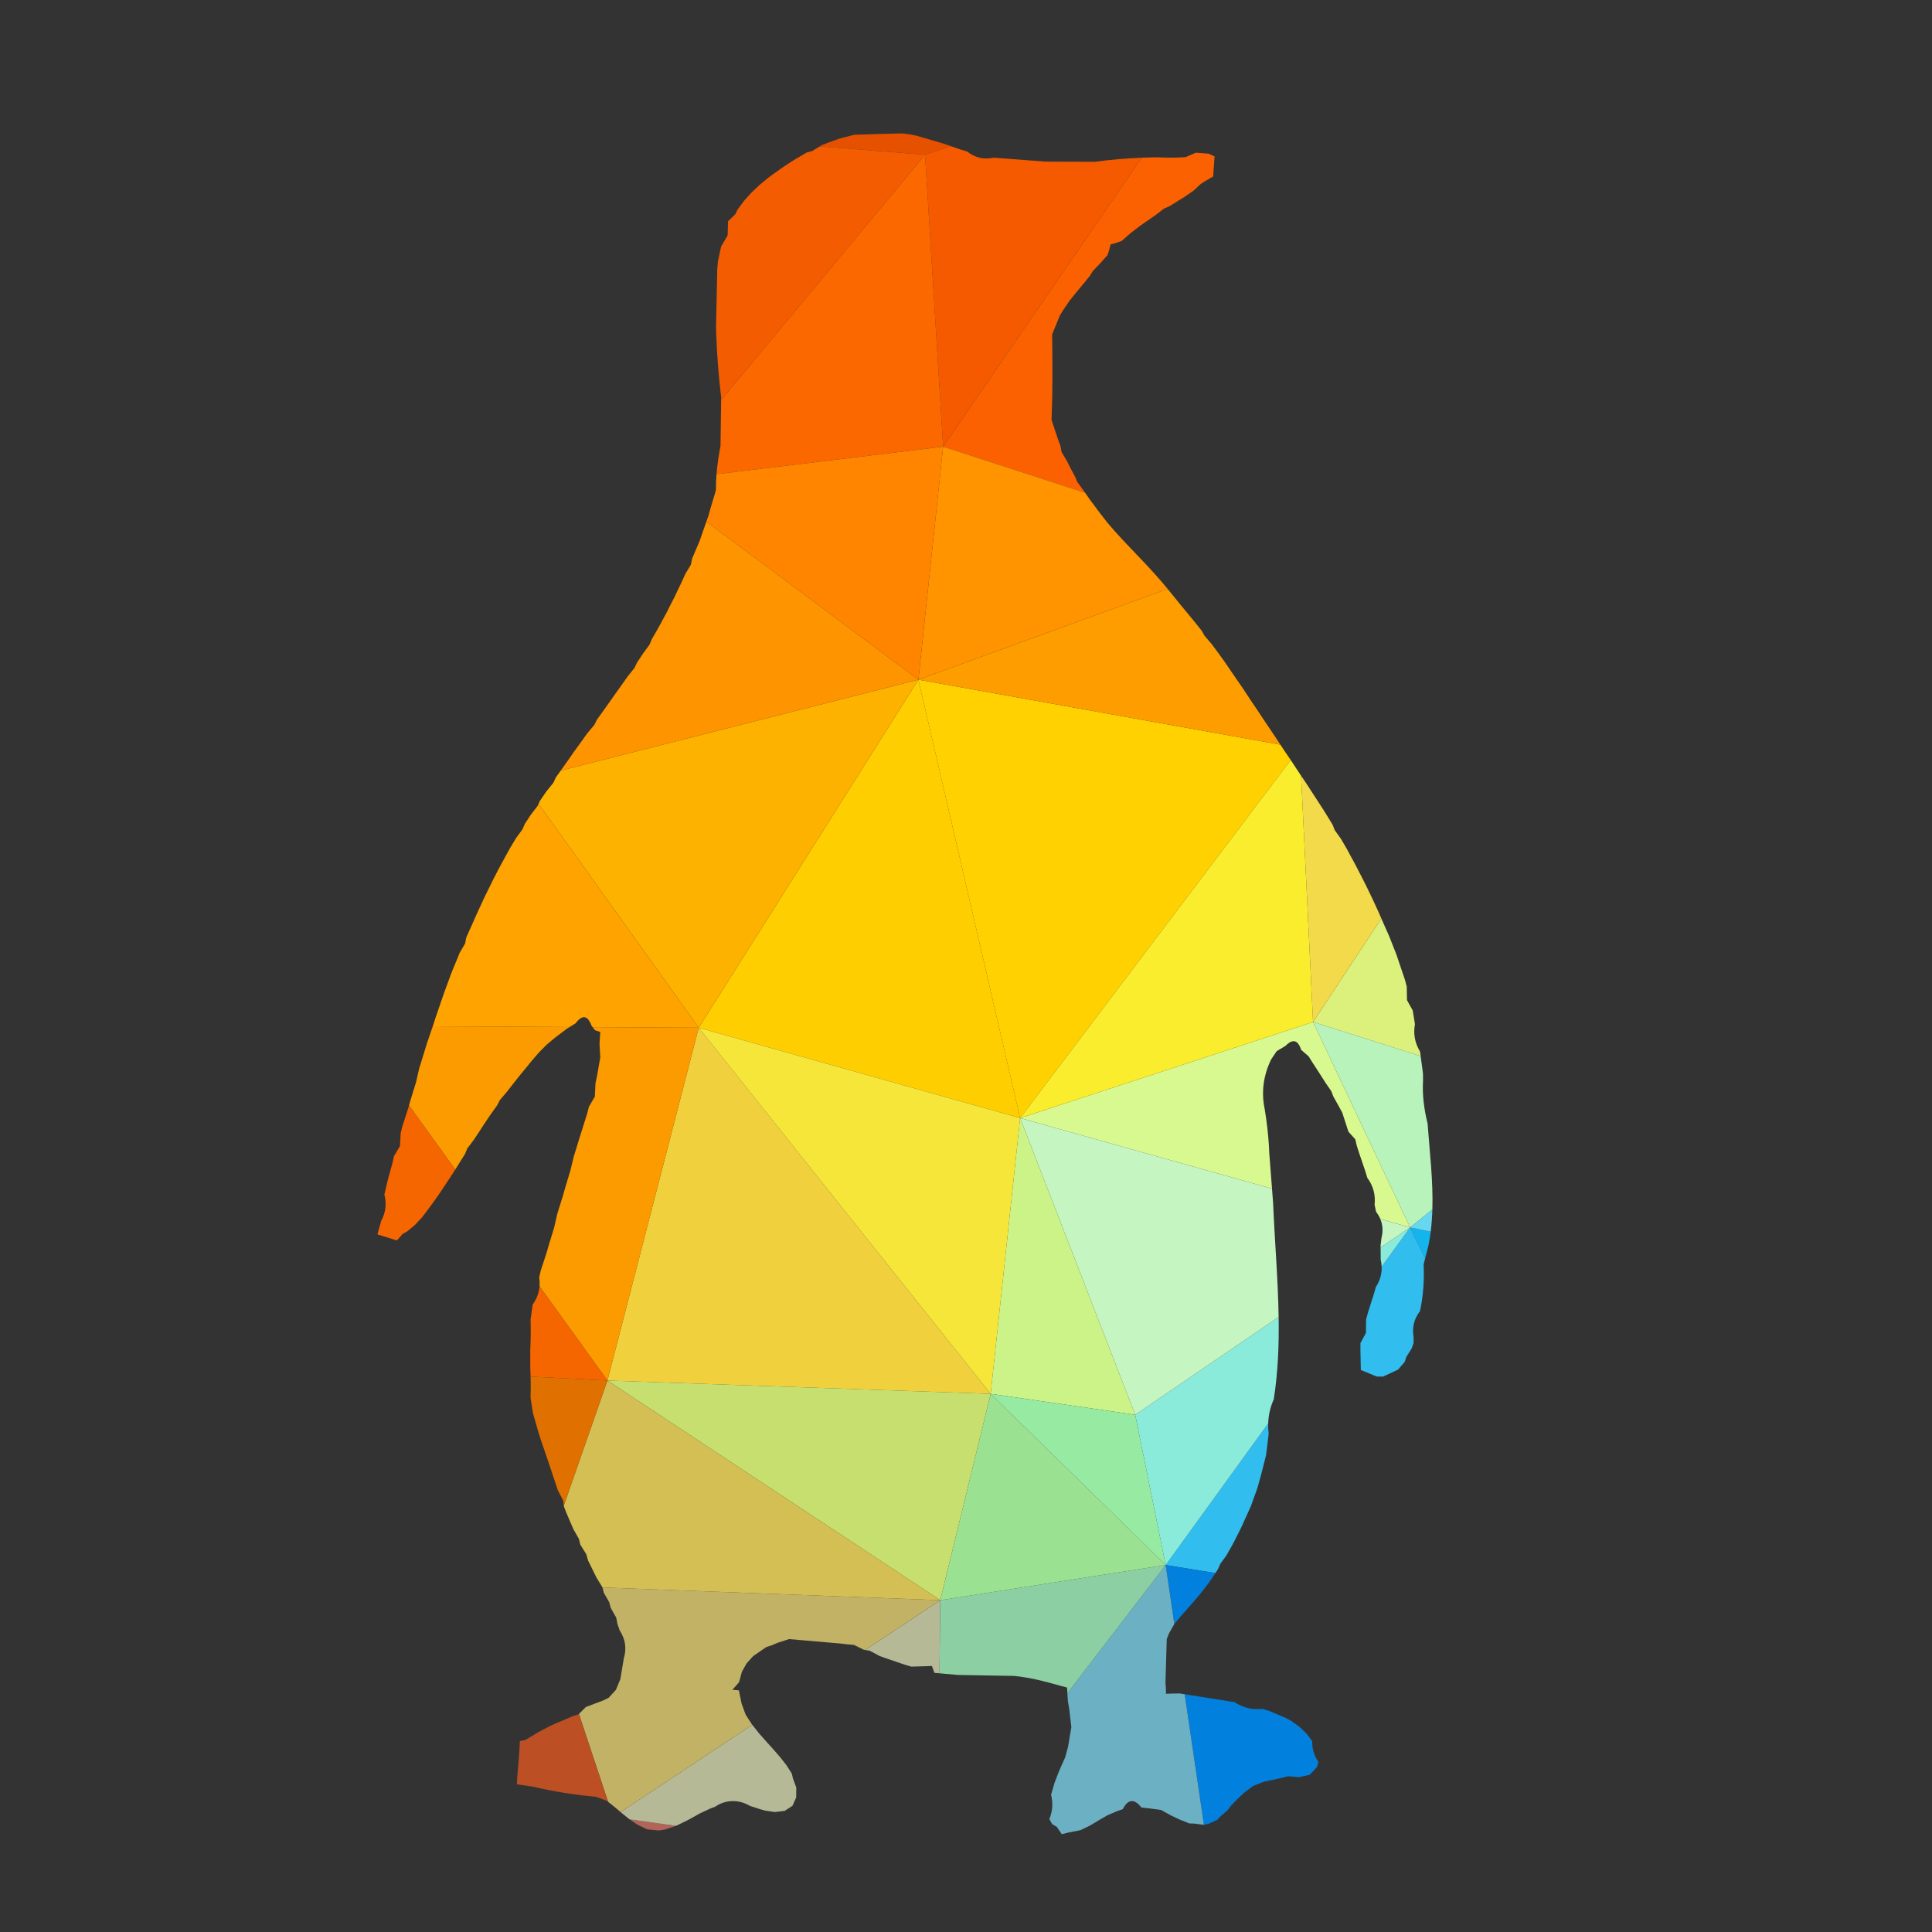 <?xml version="1.0" encoding="UTF-8"?>
<svg version="1.1" viewBox="0 0 1066.7 1066.7" xml:space="preserve" xmlns="http://www.w3.org/2000/svg"><rect x="0" y="0" width="1066.7" height="1066.7" fill="#333333" stroke="none"/><defs><clipPath id="a"><path d="m0 800h800v-800h-800z"/></clipPath></defs><g transform="matrix(1.333 0 0 -1.333 0 1066.7)"><g clip-path="url(#a)"><path d="m590.3 279.06c0.498 1.977 1.082 4.262 1.441 5.632 0.35 1.794 0.631 3.596 0.856 5.403l-8.553 1.742z" fill="#14b4ec"/><path d="m592.59 290.09c0.382 3.061 0.597 6.138 0.689 9.226l-9.242-7.484z" fill="#67d7ef"/><path d="m588.43 362.79c-0.095 0.707-0.182 1.353-0.252 1.874-2.151 3.528-2.856 7.324-2.116 11.356-0.203 1.413-0.673 4.235-0.909 5.647-0.603 1.074-1.78 3.224-2.383 4.3-0.038 1.413-0.069 4.201-0.102 5.613l-0.738 2.788c-0.641 1.947-1.951 5.812-2.623 7.763l-0.942 2.787c-0.738 1.883-2.25 5.679-2.988 7.56-0.809 1.815-2.42 5.48-3.229 7.293l-9e-3 0.023-28.274-42.878z" fill="#dcf07c"/><path d="m572.28 275.59c0.117-2.977-0.687-5.801-2.416-8.47l-0.804-2.822c-0.639-1.981-1.849-5.88-2.487-7.828l-0.74-2.79c0-1.376-0.068-4.133-0.068-5.545-0.571-1.039-1.711-3.192-2.283-4.232v-2.721c0.033-2.119 0.136-6.32 0.167-8.402 1.649-0.672 4.907-2.016 6.521-2.688l2.62-0.068c1.543 0.74 4.704 2.184 6.285 2.924 0.703 0.806 2.08 2.452 2.787 3.258l0.638 2.017c0.538 0.874 1.646 2.622 2.219 3.497l0.77 2.249v2.52c-0.671 3.967 0.238 7.527 2.659 10.654 1.375 6.349 1.81 12.902 1.511 19.354 0.166 0.679 0.393 1.585 0.641 2.566l-6.256 12.777z" fill="#31bded"/><path d="m503.4 148.66c0.422 0.63 0.825 1.236 1.102 1.658l0.908 2.117c0.639 0.874 1.917 2.653 2.552 3.527 0.572 1.008 1.718 2.99 2.286 3.999l1.143 2.184c0.572 1.11 1.679 3.327 2.251 4.436l1.143 2.452c0.807 1.815 2.455 5.445 3.295 7.258 0.703 1.917 2.081 5.747 2.754 7.661 0.401 1.412 1.176 4.269 1.578 5.681 0.472 1.948 1.48 5.912 1.983 7.862 0.269 2.185 0.806 6.587 1.077 8.771-0.181 1.471-0.246 2.942-0.197 4.402l-42.468-58.664z" fill="#31bded"/><path d="m486.41 127.58c0.676 0.811 2.043 2.477 2.742 3.277 0.709 0.809 2.12 2.421 2.825 3.192 0.705 0.809 2.15 2.455 2.857 3.262 0.703 0.839 2.115 2.554 2.856 3.428 0.704 0.905 2.116 2.754 2.822 3.661l1.379 2.017c0.381 0.552 0.966 1.416 1.517 2.24l-20.593 3.344z" fill="#0181dd"/><path d="m509.75 52.199c0.673 0.703 2.051 2.151 2.754 2.857 0.74 0.703 2.253 2.115 3.024 2.821 0.877 0.673 2.622 1.982 3.497 2.62 1.077 0.439 3.26 1.278 4.334 1.714 1.952 0.436 5.815 1.245 7.763 1.681l2.421 0.637c1.073-0.099 3.258-0.301 4.367-0.401 1.141 0.233 3.426 0.737 4.569 0.974 0.771 0.805 2.252 2.418 2.992 3.192l0.604 2.185c-1.817 2.619-2.657 5.475-2.554 8.602-0.607 0.772-1.814 2.352-2.418 3.124-0.671 0.672-2.085 2.016-2.756 2.688-0.874 0.603-2.589 1.848-3.429 2.486l-2.115 1.177c-1.781 0.773-5.346 2.252-7.125 3.023l-2.756 0.84c-4.232-0.47-8.098 0.47-11.594 2.791-5.047 0.806-14.589 2.304-20.633 3.263l7.96-54.051 1.921 0.385c0.908 0.401 2.725 1.242 3.629 1.679l1.379 1.479c0.74 0.639 2.217 1.914 2.99 2.585z" fill="#0181dd"/><path d="m393.82 739.69c-1.292 0.45-2.555 0.887-3.422 1.182l-2.792 0.808c-1.981 0.603-5.945 1.746-7.93 2.317l-2.956 0.605-3.058 0.369c-6.618-0.167-13.239-0.302-19.825-0.571-1.513-0.369-4.537-1.141-6.049-1.545v-2e-3c-1.242-0.436-3.762-1.343-5.006-1.813l-2.42-0.941c-0.223-0.138-0.499-0.309-0.803-0.496l43.598-3.456z" fill="#e65100"/><path d="m571.85 283.52c7e-3 -1.587 0.029-3.782 0.029-5.015 0.228-0.991 0.36-1.965 0.398-2.924l11.764 16.25z" fill="#8bebdb"/><path d="m482.81 152 42.468 58.664c0.117 3.44 0.873 6.817 2.313 9.979 1.764 11.265 2.192 22.661 2.015 34.084l-59.402-40.492z" fill="#8bebdb"/><path d="m584.04 291.84 9.242 7.484c0.349 11.856-1.126 23.849-1.983 35.538-1.445 5.847-2.251 11.864-1.88 17.878l-0.034 2.922c-0.232 1.731-0.642 4.787-0.958 7.133l-44.565 14.126z" fill="#b7f3bb"/><path d="m264.05 44.437c1.008-0.47 2.99-1.448 3.965-1.917 1.243-0.1 3.73-0.336 4.973-0.47l2.452 0.405c1.077 0.367 3.293 1.073 4.368 1.443 0.044 0.021 0.09 0.043 0.138 0.065l-19.19 2.701c0.849-0.576 2.464-1.695 3.294-2.227" fill="#b16559"/><path d="m572.14 419.8-1.065 2.464c-0.504 1.141-1.546 3.394-2.081 4.536l-1.076 2.284c-0.538 1.109-1.612 3.294-2.116 4.368l-1.145 2.252c-0.536 1.109-1.679 3.261-2.216 4.334l-1.176 2.253c-0.573 1.073-1.748 3.192-2.321 4.266l-1.175 2.184c-0.604 1.008-1.78 3.024-2.352 4.033-0.639 0.908-1.949 2.721-2.59 3.629l-0.871 2.219c-0.603 1.008-1.882 3.056-2.488 4.064l-1.344 2.153c-0.636 1.008-1.979 3.056-2.621 4.063-0.671 1.008-2.016 3.058-2.654 4.067l-1.377 2.152c-0.623 0.936-1.852 2.738-2.564 3.798l4.958-102z" fill="#f2da4a"/><path d="m449.44 596.14c-0.245 0.348-0.469 0.667-0.649 0.918-0.641 0.877-1.916 2.622-2.588 3.528l-0.873 2.118c-0.571 1.042-1.647 3.09-2.184 4.098l-1.076 2.221c-0.603 0.971-1.779 2.988-2.351 3.964l-0.504 2.588-0.978 2.62c-0.671 2.016-2.015 6.08-2.687 8.096 0.472 11.798 0.403 23.69 0.236 35.385 0.808 1.95 2.386 5.847 3.16 7.794l1.41 2.321c0.672 0.974 2.017 2.955 2.689 3.931 0.705 0.84 2.082 2.587 2.79 3.462 0.704 0.839 2.082 2.519 2.788 3.36 0.703 0.872 2.115 2.586 2.822 3.459l1.176 1.949c0.774 0.808 2.286 2.419 3.059 3.193 0.74 0.874 2.283 2.586 3.054 3.426l0.709 2.219 0.536 2.185 2.285 0.637 2.32 0.808c0.939 0.806 2.756 2.418 3.696 3.259 1.008 0.739 2.989 2.285 3.997 3.057l2.152 1.513c1.007 0.705 3.057 2.116 4.099 2.822 0.909 0.706 2.757 2.118 3.697 2.822l2.215 0.941c1.046 0.64 3.062 1.915 4.07 2.555l2.082 1.277c0.904 0.638 2.79 1.915 3.695 2.553 0.775 0.706 2.287 2.117 3.059 2.823l1.712 1.107c0.876 0.505 2.556 1.48 3.428 1.984 0.137 2.083 0.405 6.217 0.573 8.3l-2.452 1.141c-1.345 0.102-3.968 0.304-5.277 0.405-1.076-0.471-3.227-1.378-4.301-1.848-3.863-0.236-7.697-0.27-11.527-0.068-2.207-0.018-4.416-0.07-6.623-0.157l-82.244-119.68z" fill="#fb6100"/><path d="m543.86 376.92-121.32-39.783 104.32-29.261c-0.4 5.194-0.877 11.387-1.156 15.057l-0.134 2.924c-0.335 5.041-0.907 10.047-1.747 15.019-1.445 6.957-0.572 13.811 2.656 20.497 0.57 0.874 1.745 2.589 2.316 3.463 0.908 0.538 2.688 1.612 3.596 2.149 3.058 3.093 5.208 2.555 6.552-1.611 0.773-0.672 2.322-2.017 3.093-2.688l1.107-1.817c0.573-0.871 1.748-2.688 2.321-3.559l1.209-1.883c0.571-0.908 1.748-2.722 2.319-3.63 0.605-0.872 1.812-2.654 2.418-3.528l0.841-2.185c0.605-1.073 1.813-3.258 2.418-4.334l1.312-2.452c0.638-1.95 1.916-5.846 2.52-7.797 0.74-0.806 2.15-2.418 2.855-3.191l0.605-2.586 0.84-2.657c0.673-1.948 2.016-5.88 2.657-7.829l0.871-2.855c2.451-3.326 3.461-7.057 3.024-11.189l0.605-2.89c0.748-0.969 1.336-1.974 1.77-3.013l12.308-3.452z" fill="#d8f890"/><path d="m571.73 295.29c1.029-2.458 1.181-5.108 0.451-7.942l-0.337-2.857c0-0.277 1e-3 -0.605 3e-3 -0.964l12.191 8.311z" fill="#c5f5c1"/><path d="m470.2 214.24 59.402 40.492c-0.244 15.769-1.64 31.591-2.283 47.199-0.123 1.593-0.283 3.675-0.459 5.944l-104.32 29.261z" fill="#c5f5c1"/><path d="m390.64 615.22 82.244 119.68c-6.492-0.256-12.975-0.814-19.418-1.692-5.106 0-15.323 0.034-20.432 0.069-5.377 0.403-16.16 1.242-21.537 1.646-4.031-0.874-7.66-0.034-10.889 2.519l-2.72 0.841c-1.013 0.343-2.561 0.882-4.069 1.405l-10.663-3.543z" fill="#f55a00"/><path d="m488.61 98.804-2.924-0.034-2.756-0.1-0.033 2.318-0.168 2.386c0.135 4.468 0.405 13.44 0.537 17.943l0.908 2.318c0.538 0.976 1.648 2.959 2.218 3.933 3e-3 4e-3 8e-3 9e-3 0.011 0.014l-3.595 24.421-40.696-53.073c0.067-1.201 0.137-2.471 0.196-3.284l0.503-2.823c0.235-1.981 0.704-5.948 0.94-7.93-0.336-2.016-1.008-6.048-1.344-8.065-0.305-1.107-0.908-3.326-1.209-4.468-0.439-1.007-1.379-3.024-1.814-4.066l-0.909-2.118c-0.404-1.109-1.276-3.292-1.68-4.369-0.368-1.242-1.076-3.727-1.444-4.972 0.872-3.395 0.638-6.755-0.707-10.046l1.143-2.085 1.917-1.141c0.534-0.773 1.58-2.285 2.083-3.059l2.651 0.672c1.28 0.236 3.799 0.74 5.079 1.008 1.007 0.47 3.023 1.478 4.031 1.951 0.872 0.535 2.652 1.578 3.528 2.115 0.905 0.539 2.689 1.547 3.595 2.085 1.008 0.436 3.057 1.31 4.065 1.745l2.319 0.806c2.184 4.235 4.77 4.437 7.728 0.673l2.754-0.303c1.344-0.167 4.032-0.537 5.376-0.706 1.008-0.57 3.023-1.68 4.033-2.249 0.977-0.439 2.893-1.378 3.864-1.815 0.976-0.37 2.856-1.144 3.798-1.511l2.051-0.069c0.974-0.134 2.924-0.37 3.896-0.504l0.095 0.02-7.96 54.051c-0.752 0.119-1.452 0.23-2.08 0.331" fill="#6cb0c4"/><path d="m422.54 337.13 112.07 148.28c-0.701 1.048-1.982 2.917-2.621 3.845-0.414 0.621-1.069 1.624-1.668 2.539l-149.93 26.92z" fill="#ffd100"/><path d="m543.86 376.92-4.958 102c-0.054 0.082-0.108 0.162-0.156 0.234-0.673 1.009-2.017 3.025-2.657 4.033l-1.375 2.082c-0.033 0.048-0.069 0.1-0.104 0.153l-112.07-148.28z" fill="#f9ed2d"/><path d="m530.32 491.8c-0.374 0.57-0.726 1.106-0.984 1.493l-1.38 2.084c-0.673 1.009-2.017 2.99-2.689 3.998-0.671 1.009-2.015 3.024-2.689 4.033l-1.375 2.081c-0.672 1.008-2.016 3.025-2.723 4.032-0.671 1.008-2.015 3.025-2.687 4.07l-1.41 2.116c-0.708 1.008-2.084 3.024-2.79 4.032-0.673 1.008-2.05 3.024-2.754 4.032l-1.447 2.116c-0.706 0.976-2.082 2.925-2.791 3.898-0.703 0.906-2.082 2.791-2.753 3.696-0.738 0.874-2.218 2.555-2.921 3.395l-1.146 2.048c-0.703 0.908-2.183 2.756-2.924 3.665-0.738 0.907-2.215 2.72-2.988 3.628-0.74 0.908-2.286 2.756-3.023 3.664-0.775 0.94-2.321 2.856-3.093 3.827l-1.649 2.017c-0.135 0.166-0.303 0.369-0.481 0.584l-103.23-37.589z" fill="#fd9d00"/><path d="m380.4 518.72 103.23 37.589c-0.83 1.001-2.012 2.407-2.674 3.18-0.808 0.908-2.389 2.689-3.16 3.563-0.807 0.874-2.384 2.586-3.193 3.462-0.805 0.84-2.383 2.52-3.192 3.36-0.806 0.841-2.421 2.521-3.193 3.36-0.805 0.84-2.383 2.521-3.192 3.361-0.805 0.872-2.351 2.586-3.158 3.46-0.773 0.872-2.318 2.688-3.09 3.559-0.74 0.977-2.252 2.857-2.992 3.833l-1.512 2.017c-0.704 0.974-2.15 2.887-2.857 3.83-0.467 0.69-1.295 1.885-1.97 2.844l-58.805 19.086z" fill="#ff9300"/><path d="m470.2 214.24-47.661 122.9-12.21-114.23z" fill="#cbf387"/><path d="m389.46 137.43-0.329-30.273c2.526-0.227 5.772-0.537 7.615-0.689 5.816-0.103 17.442-0.305 23.253-0.404 6.484-0.604 12.77-2.253 19.02-4.034l2.959-0.77c0.043-0.599 0.09-1.446 0.14-2.329l40.696 53.073z" fill="#8bcfa3"/><path d="m410.33 222.9 72.477-70.901-12.606 62.235z" fill="#96eaa2"/><path d="m389.46 137.43 93.354 14.574-72.477 70.901z" fill="#9ae292"/><path d="m380.4 518.72-90.989-144.17 133.14-37.42z" fill="#ffce00"/><path d="m289.41 374.55-37.814-146.14 158.74-5.515z" fill="#f0d03c"/><path d="m422.54 337.13-133.14 37.42 120.93-151.65z" fill="#f6e63a"/><path d="m383.16 736.15-84.475-101.6c-0.071-5.251-0.192-14.355-0.255-19.073-0.753-3.832-1.338-7.719-1.645-11.634l93.859 11.387z" fill="#fb6800"/><path d="m251.59 228.42 137.86-90.99 20.877 85.475z" fill="#c7df6f"/><path d="m380.4 518.72-148.12-37.653c-0.695-0.98-1.522-2.133-2.031-2.827l-1.04-2.219c-0.706-0.874-2.152-2.687-2.891-3.595-0.672-0.975-1.981-2.888-2.654-3.864l-0.59-1.279 66.338-92.729z" fill="#feb200"/><path d="m339.56 739.6c-1.026-0.63-2.377-1.457-3.13-1.923l-2.283-0.606c-1.04-0.604-3.094-1.813-4.101-2.419l-2.116-1.276c-0.974-0.639-2.956-1.983-3.964-2.621-0.977-0.705-2.924-2.084-3.864-2.756l-2.016-1.479c-0.909-0.772-2.723-2.252-3.63-3.023-0.806-0.773-2.453-2.353-3.293-3.125-0.74-0.841-2.251-2.487-2.991-3.328-0.671-0.906-2.015-2.688-2.655-3.595l-1.007-2.016c-0.739-0.705-2.218-2.118-2.957-2.822-0.034-1.479-0.101-4.403-0.168-5.881-0.672-1.175-2.05-3.495-2.722-4.637-0.336-1.546-0.973-4.603-1.31-6.15l-0.269-3.158c-0.135-5.88-0.403-17.673-0.504-23.554l0.067-3.26c0.302-8.805 1.008-17.607 2.05-26.413-4e-3 -0.319-9e-3 -0.661-0.014-1.019l84.475 101.6z" fill="#f35c00"/><path d="m358.34 116.8 1.88-0.291c1.042-0.539 3.058-1.648 4.098-2.185l2.52-0.909c1.951-0.637 5.849-1.982 7.766-2.653l2.855-0.84c1.444 0.034 4.332 0.134 5.779 0.168l2.754 0.099 1.044-2.856c0.583-0.047 1.304-0.11 2.093-0.182l0.329 30.273z" fill="#b5b995"/><path d="m257.7 49.106c0.771-0.603 2.283-1.813 3.024-2.42 9e-3 -6e-3 0.022-0.016 0.032-0.022l19.19-2.701c1.044 0.488 2.93 1.399 3.895 1.851l2.05 1.075c0.974 0.537 2.923 1.645 3.899 2.183 1.041 0.504 3.124 1.448 4.166 1.95l2.318 0.907c4.368 3.024 9.913 2.99 14.416 0.27 1.04-0.337 3.125-1.008 4.165-1.344l2.083-0.572c1.008-0.168 3.024-0.47 4.069-0.603 1.008 0.099 3.024 0.366 4.032 0.503 0.803 0.504 2.384 1.544 3.192 2.082 0.368 0.839 1.139 2.588 1.544 3.462 0 1.04 0 3.09 0.034 4.132-0.336 0.909-1.042 2.788-1.378 3.731l-0.47 2.015c-0.57 0.875-1.68 2.655-2.25 3.529-0.672 0.84-1.985 2.52-2.657 3.36-0.703 0.807-2.15 2.452-2.856 3.292-0.74 0.806-2.216 2.455-2.99 3.295-0.737 0.84-2.218 2.521-2.958 3.36-0.654 0.842-1.913 2.433-2.655 3.381l-54.548-36.153c0.247-0.213 0.473-0.407 0.653-0.563" fill="#b5b995"/><path d="m249.53 142.7 0.572-2.191c0.571-0.975 1.68-2.956 2.251-3.934l0.605-2.317c0.571-1.008 1.714-3.059 2.286-4.066l0.503-2.62 0.941-2.689c2.319-3.562 2.924-7.392 1.713-11.459-0.335-2.184-1.074-6.486-1.445-8.67-0.469-1.108-1.411-3.36-1.848-4.469-0.771-0.805-2.284-2.452-3.024-3.292l-2.284-1.107c-1.782-0.672-5.344-2.017-7.125-2.689-0.731-0.701-2.091-2.089-2.89-2.889l12.074-36.372c0.887-0.708 2.145-1.71 2.846-2.272 0.585-0.482 1.572-1.33 2.339-1.991l54.548 36.153c-0.056 0.073-0.116 0.149-0.166 0.213-0.638 0.974-1.915 2.958-2.554 3.933-0.436 1.176-1.276 3.494-1.713 4.67-0.269 1.378-0.808 4.1-1.109 5.444l-2.689 0.234c0.673 0.774 2.051 2.318 2.723 3.092l0.637 2.185 0.539 2.115c0.504 0.908 1.477 2.688 1.982 3.563 0.706 0.772 2.083 2.284 2.755 3.024l1.815 1.244c0.908 0.604 2.687 1.848 3.561 2.452l2.318 0.772 2.387 1.008c1.175 0.404 3.562 1.144 4.738 1.546 5.342-0.469 16.061-1.379 21.406-1.848l2.856-0.336 2.651-0.234c1.008-0.503 3.061-1.512 4.101-2.015l0.506-0.079 31.118 20.624z" fill="#c2b266"/><path d="m251.59 228.42-18.056-51.759 0.067-0.503 0.942-2.421c0.504-1.142 1.479-3.425 1.949-4.57l1.008-2.318c0.571-1.008 1.715-3.025 2.286-4.032l0.57-2.353c0.605-0.974 1.848-2.989 2.486-3.997l0.707-2.521c0.84-1.749 2.587-5.307 3.461-7.056 0.605-1.008 1.848-3.059 2.486-4.067l0.033-0.126 139.92-5.267z" fill="#d3bf53"/><path d="m390.64 615.22-93.859-11.387c-0.173-2.196-0.261-4.402-0.237-6.613-0.571-1.983-1.781-5.881-2.352-7.863l-0.774-2.822c-0.228-0.621-0.524-1.448-0.842-2.347l87.822-65.472z" fill="#ff8500"/><path d="m292.58 584.19c-0.663-1.871-1.424-4.054-1.878-5.347l-0.941-2.757c-0.774-1.779-2.318-5.41-3.092-7.225l-0.503-2.519c-0.572-0.975-1.748-2.956-2.353-3.93l-1.007-2.287c-0.539-1.107-1.58-3.326-2.118-4.434l-1.109-2.352c-0.571-1.111-1.713-3.361-2.286-4.471l-1.176-2.351c-0.604-1.142-1.814-3.395-2.419-4.502l-1.277-2.285c-0.603-1.076-1.814-3.226-2.451-4.268l-0.942-2.253c-0.672-0.905-1.983-2.719-2.655-3.628-0.638-0.974-1.915-2.888-2.553-3.864l-1.008-2.116c-0.706-0.908-2.117-2.657-2.824-3.562-0.672-0.942-2.048-2.856-2.721-3.83-0.706-1.009-2.151-2.993-2.856-4.001l-1.479-2.116c-0.739-1.008-2.151-3.056-2.888-4.064-0.707-0.976-2.118-2.925-2.825-3.932l-1.074-2.153c-0.74-0.906-2.217-2.651-2.957-3.528-0.705-0.972-2.084-2.922-2.788-3.896-0.741-1.008-2.185-3.024-2.925-4.032l-1.478-2.153c-0.739-1.008-2.184-3.056-2.89-4.098-0.22-0.314-0.51-0.725-0.826-1.171l148.12 37.653z" fill="#fe9400"/><path d="m289.41 374.55-43.933 0.241 0.934-1.259 2.217-0.741-0.167-2.485-0.135-2.587c0.067-1.38 0.235-4.1 0.302-5.479-0.335-1.981-1.042-5.914-1.377-7.896l-0.605-2.79c-0.067-1.376-0.201-4.164-0.269-5.545-0.604-1.039-1.849-3.156-2.452-4.2l-0.673-2.652c-0.604-1.885-1.815-5.681-2.386-7.597l-0.874-2.753c-0.604-1.952-1.78-5.815-2.385-7.763-0.336-1.444-1.042-4.3-1.378-5.712-0.571-1.914-1.747-5.778-2.318-7.695l-0.773-2.754c-0.606-1.885-1.782-5.681-2.352-7.56-0.336-1.413-0.974-4.235-1.277-5.613-0.571-1.916-1.748-5.681-2.319-7.561l-0.773-2.721c-0.605-1.883-1.848-5.645-2.453-7.493l-0.638-2.822c0.198-1.27 0.246-2.506 0.149-3.705l28.121-38.993z" fill="#fb9b00"/><path d="m176.85 368.12-0.841-2.754c-0.605-1.916-1.781-5.78-2.386-7.697-0.336-1.412-1.008-4.269-1.31-5.712-0.605-1.948-1.781-5.813-2.386-7.729l-0.516-1.862 19.156-26.563c0.014 0.021 0.03 0.045 0.043 0.065l1.378 2.219c0.673 1.039 1.982 3.124 2.62 4.166l0.942 2.287c0.705 0.905 2.117 2.754 2.788 3.695 0.672 1.009 2.016 3.057 2.689 4.065l1.378 2.152c0.705 1.04 2.049 3.056 2.755 4.098 0.705 0.973 2.083 2.922 2.789 3.898l1.075 2.116c0.739 0.84 2.184 2.589 2.924 3.428 0.706 0.909 2.116 2.721 2.821 3.629 0.707 0.908 2.185 2.722 2.891 3.63 0.773 0.906 2.251 2.754 3.024 3.662l1.546 1.917c0.772 0.872 2.284 2.62 3.024 3.491 0.806 0.809 2.352 2.389 3.125 3.161 0.84 0.706 2.487 2.084 3.326 2.788l1.748 1.344c0.839 0.641 2.52 1.882 3.36 2.521 0.3 0.189 0.7 0.439 1.128 0.707l-56.684 0.31c-0.68-1.995-1.824-5.311-2.407-7.032" fill="#fb9b00"/><path d="m223.07 467.28-0.418-0.906c-0.672-0.871-2.05-2.688-2.755-3.56-0.639-0.976-1.916-2.924-2.554-3.901l-0.907-2.147c-0.672-0.908-2.017-2.756-2.688-3.665-0.605-1.008-1.816-3.092-2.454-4.1l-1.242-2.25c-0.606-1.11-1.816-3.295-2.42-4.402l-1.244-2.319c-0.571-1.141-1.747-3.393-2.318-4.502l-1.142-2.351c-0.572-1.146-1.68-3.43-2.252-4.572l-1.108-2.385c-0.538-1.176-1.613-3.494-2.151-4.67l-1.11-2.521c-0.806-1.782-2.385-5.343-3.192-7.122l-0.469-2.489c-0.572-0.974-1.715-2.924-2.286-3.896l-0.907-2.286c-0.47-1.141-1.411-3.394-1.882-4.502l-0.974-2.489c-0.672-1.848-2.05-5.575-2.722-7.424l-0.94-2.756c-0.64-1.88-1.983-5.713-2.622-7.629l-0.874-2.753c-0.054-0.162-0.115-0.341-0.179-0.529l56.684-0.31c0.866 0.542 1.86 1.162 2.467 1.545 2.789 3.662 4.973 3.326 6.552-0.909l0.512-0.688 43.933-0.241z" fill="#ffa300"/><path d="m223.47 267.41c-0.219-2.675-1.167-5.178-2.837-7.52-0.234-1.543-0.672-4.704-0.874-6.248 0.135-4.303 0.067-8.605-0.134-12.937v-6.486c0.065-1.387 0.11-2.779 0.145-4.172l31.821-1.63z" fill="#f56500"/><path d="m169.16 341.44c-0.639-1.947-1.848-5.78-2.487-7.697l-0.705-2.754c-0.069-1.378-0.237-4.135-0.304-5.478-0.638-1.039-1.848-3.124-2.486-4.163l-0.571-2.624c-0.538-1.913-1.58-5.711-2.084-7.625-0.336-1.413-0.974-4.238-1.31-5.647 1.008-3.799 0.539-7.458-1.344-10.955-0.403-1.412-1.176-4.166-1.546-5.544 2.016-0.639 6.048-1.88 8.064-2.52 0.606 0.671 1.816 2.05 2.421 2.722l1.78 0.974c0.807 0.672 2.42 1.984 3.192 2.656 0.773 0.804 2.252 2.418 2.991 3.192l1.445 1.88c0.705 0.94 2.116 2.788 2.788 3.731 0.706 0.973 2.084 2.958 2.79 3.929l1.411 2.119c0.672 1.008 2.015 3.058 2.722 4.097 0.658 1.025 1.961 3.01 2.645 4.07l-19.156 26.563z" fill="#f56500"/><path d="m239.65 90.169-2.419-0.773c-1.814-0.775-5.443-2.319-7.225-3.091l-2.452-1.11c-1.109-0.57-3.293-1.746-4.369-2.318l-2.083-1.245c-0.873-0.535-2.688-1.611-3.595-2.15l-2.184-0.401c-0.168-4.94-0.673-9.913-1.075-14.888l-0.169-3.024c1.614-0.233 4.874-0.706 6.486-0.94 8.636-2.016 17.372-3.428 26.243-4.2 1.143-0.438 3.427-1.309 4.57-1.715 0.139-0.11 0.305-0.243 0.48-0.382l-12.074 36.372c-0.044-0.044-0.094-0.094-0.134-0.135" fill="#bc5024"/><path d="m219.77 230.05c0.073-2.929 0.081-5.871-0.011-8.831 0.235-1.546 0.739-4.704 0.975-6.284 0.571-2.051 1.747-6.118 2.352-8.165l0.908-2.856c0.671-1.951 2.016-5.915 2.688-7.865l0.94-2.822c0.638-1.914 1.949-5.812 2.588-7.729l0.872-2.586c0.539-1.076 1.648-3.16 2.185-4.233l0.268-2.018 18.056 51.759z" fill="#e07000"/></g></g></svg>
